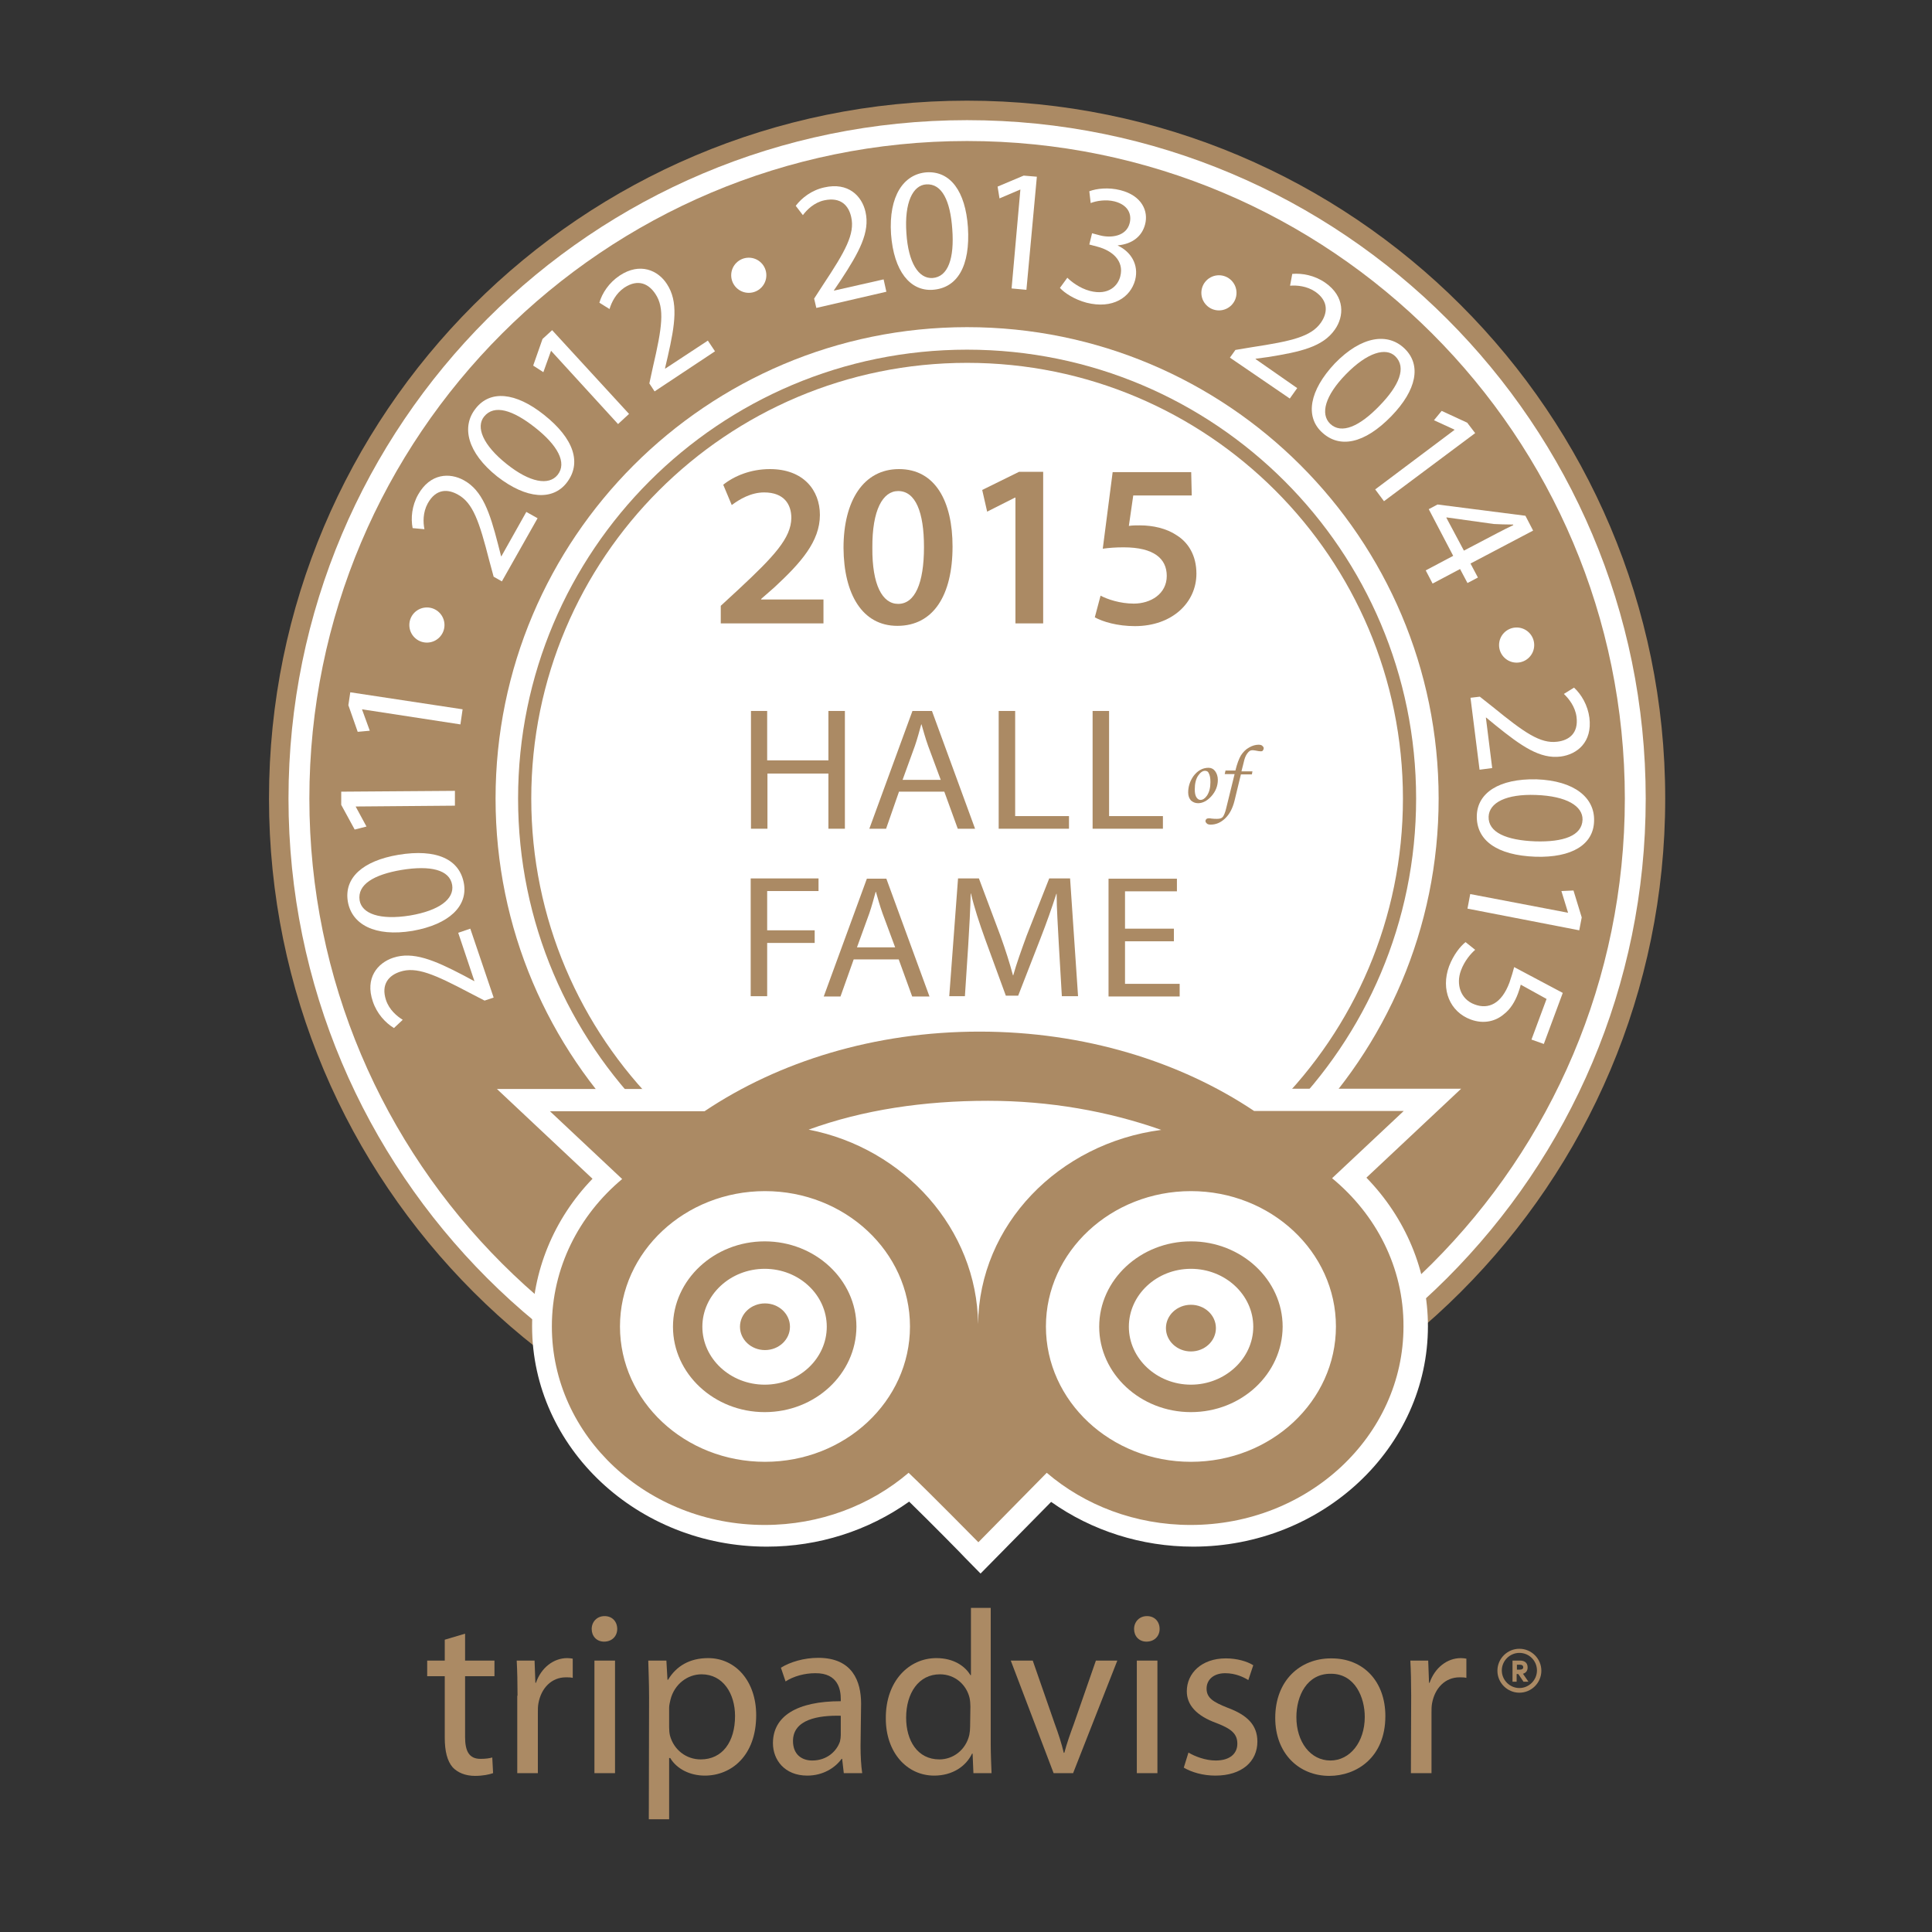 <svg width="876" height="876" viewBox="0 0 876 876" fill="none" xmlns="http://www.w3.org/2000/svg">
<rect x="0" y="0" width="876" height="876" fill="#333333" stroke="none"/>
<g clip-path="url(#clip0_1:2)">
<path d="M210.875 740.733V752.932H224.199V760.028H210.875V787.537C210.875 793.886 212.619 797.496 217.849 797.496C220.339 797.496 221.833 797.247 223.203 796.873L223.577 803.969C221.833 804.591 218.969 805.213 215.358 805.213C211 805.213 207.513 803.72 205.272 801.355C202.782 798.492 201.661 794.01 201.661 787.911V760.028H193.692V752.932H201.661V743.472L210.875 740.733Z" fill="#AB8A64"/>
<path d="M234.659 768.866C234.659 762.891 234.534 757.662 234.285 752.932H242.379L242.753 763.015H243.002C245.368 756.169 250.971 751.812 257.197 751.812C258.193 751.812 258.941 751.936 259.688 752.061V760.774C258.691 760.525 257.82 760.525 256.575 760.525C250.1 760.525 245.368 765.38 244.123 772.351C243.874 773.596 243.874 775.214 243.874 776.708V803.969H234.534V768.866H234.659Z" fill="#AB8A64"/>
<path d="M279.86 738.617C279.86 741.729 277.619 744.343 273.883 744.343C270.521 744.343 268.28 741.854 268.28 738.617C268.28 735.381 270.646 732.767 274.132 732.767C277.619 732.767 279.86 735.256 279.86 738.617ZM269.525 803.969V752.932H278.864V803.969H269.525Z" fill="#AB8A64"/>
<path d="M294.305 769.612C294.305 763.14 294.056 757.787 293.931 752.932H302.149L302.648 761.646H302.897C306.632 755.422 312.734 751.812 321.077 751.812C333.529 751.812 342.868 762.268 342.868 777.704C342.868 796.127 331.536 805.089 319.582 805.089C312.858 805.089 306.881 802.101 303.893 797.122H303.395V824.881H294.18L294.305 769.612ZM303.395 783.181C303.395 784.55 303.519 785.795 303.768 786.915C305.511 793.388 311.115 797.745 317.715 797.745C327.552 797.745 333.28 789.778 333.28 778.077C333.28 767.994 327.925 759.156 318.088 759.156C311.738 759.156 305.761 763.637 304.017 770.608C303.768 771.729 303.395 773.098 303.395 774.343V783.181Z" fill="#AB8A64"/>
<path d="M390.186 791.77C390.186 796.251 390.435 800.483 390.933 803.969H382.59L381.843 797.496H381.594C378.73 801.479 373.251 805.089 366.029 805.089C355.693 805.089 350.464 797.869 350.464 790.4C350.464 778.077 361.421 771.355 381.22 771.355V770.359C381.22 766.252 380.1 758.534 369.64 758.658C364.783 758.658 359.803 760.028 356.191 762.393L354.075 756.169C358.308 753.555 364.534 751.688 371.009 751.688C386.575 751.688 390.435 762.393 390.435 772.476L390.186 791.77ZM381.22 777.953C371.134 777.704 359.554 779.571 359.554 789.405C359.554 795.504 363.538 798.243 368.27 798.243C374.994 798.243 379.352 794.01 380.847 789.654C381.096 788.658 381.22 787.537 381.22 786.666V777.953V777.953Z" fill="#AB8A64"/>
<path d="M449.209 729.032V790.774C449.209 795.38 449.458 800.483 449.582 803.969H441.364L440.99 795.131H440.741C438.002 800.857 431.9 805.089 423.557 805.089C411.23 805.089 401.642 794.633 401.642 779.197C401.517 762.144 412.226 751.812 424.554 751.812C432.523 751.812 437.628 755.546 439.994 759.53H440.243V729.032H449.209ZM439.994 773.72C439.994 772.6 439.87 770.982 439.621 769.861C438.251 764.011 433.146 759.156 426.172 759.156C416.584 759.156 410.856 767.621 410.856 778.824C410.856 789.156 415.962 797.745 425.923 797.745C432.149 797.745 437.877 793.512 439.496 786.666C439.745 785.421 439.87 784.177 439.87 782.683L439.994 773.72Z" fill="#AB8A64"/>
<path d="M468.261 752.932L478.222 781.562C479.966 786.293 481.335 790.525 482.331 794.757H482.58C483.701 790.525 485.195 786.293 486.939 781.562L496.9 752.932H506.613L486.565 803.969H477.724L458.299 752.932H468.261Z" fill="#AB8A64"/>
<path d="M525.789 738.617C525.789 741.729 523.548 744.343 519.812 744.343C516.45 744.343 514.209 741.854 514.209 738.617C514.209 735.381 516.575 732.767 520.061 732.767C523.548 732.767 525.789 735.256 525.789 738.617ZM515.454 803.969V752.932H524.793V803.969H515.454Z" fill="#AB8A64"/>
<path d="M538.864 794.633C541.728 796.375 546.584 798.243 551.192 798.243C557.791 798.243 561.029 795.006 561.029 790.649C561.029 786.168 558.414 783.927 551.69 781.313C542.351 777.953 538.117 772.973 538.117 766.874C538.117 758.658 544.841 751.936 555.799 751.936C560.904 751.936 565.511 753.306 568.251 755.048L566.01 761.77C564.017 760.525 560.282 758.658 555.55 758.658C550.071 758.658 547.082 761.77 547.082 765.629C547.082 769.861 550.071 771.729 556.67 774.343C565.387 777.579 570.119 782.06 570.119 789.654C570.119 798.741 563.021 805.089 551.067 805.089C545.464 805.089 540.358 803.595 536.747 801.479L538.864 794.633Z" fill="#AB8A64"/>
<path d="M628.146 778.077C628.146 796.998 614.946 805.213 602.743 805.213C589.046 805.213 578.213 795.131 578.213 778.948C578.213 761.895 589.544 751.936 603.49 751.936C618.308 751.812 628.146 762.517 628.146 778.077ZM587.801 778.575C587.801 789.778 594.151 798.243 603.241 798.243C612.082 798.243 618.806 789.903 618.806 778.45C618.806 769.737 614.448 758.907 603.49 758.907C592.533 758.783 587.801 768.99 587.801 778.575Z" fill="#AB8A64"/>
<path d="M639.851 768.866C639.851 762.891 639.726 757.662 639.477 752.932H647.571L647.944 763.015H648.194C650.559 756.169 656.163 751.812 662.389 751.812C663.385 751.812 664.132 751.936 664.879 752.061V760.774C663.883 760.525 663.012 760.525 661.766 760.525C655.291 760.525 650.559 765.38 649.314 772.351C649.065 773.596 649.065 775.214 649.065 776.708V803.969H639.726L639.851 768.866Z" fill="#AB8A64"/>
<path d="M685.799 762.517V752.932H689.161C691.278 752.932 692.647 753.928 692.647 756.044C692.647 757.538 691.9 758.534 690.531 758.907L693.021 762.517H690.78L688.414 759.032H687.667V762.517H685.799V762.517ZM687.791 757.04H689.161C690.157 757.04 690.655 756.667 690.655 755.92C690.655 755.297 690.157 754.799 689.161 754.799H687.791V757.04Z" fill="#AB8A64"/>
<path d="M688.912 767.496C683.433 767.496 678.95 763.015 678.95 757.538C678.95 752.061 683.433 747.58 688.912 747.58C694.391 747.58 698.874 752.061 698.874 757.538C698.874 763.015 694.391 767.496 688.912 767.496ZM688.912 749.447C684.554 749.447 680.943 753.057 680.943 757.414C680.943 761.77 684.554 765.38 688.912 765.38C693.27 765.38 696.881 761.77 696.881 757.414C696.881 753.057 693.395 749.447 688.912 749.447Z" fill="#AB8A64"/>
<path d="M438.5 678.494C613.316 678.494 755.033 536.825 755.033 362.068C755.033 187.31 613.316 45.642 438.5 45.642C263.684 45.642 121.967 187.31 121.967 362.068C121.967 536.825 263.684 678.494 438.5 678.494Z" fill="#AB8A64"/>
<path d="M438.5 669.656C608.433 669.656 746.192 531.944 746.192 362.068C746.192 192.192 608.433 54.48 438.5 54.48C268.567 54.48 130.808 192.192 130.808 362.068C130.808 531.944 268.567 669.656 438.5 669.656Z" fill="white"/>
<path d="M438.5 660.195C603.207 660.195 736.728 526.719 736.728 362.068C736.728 197.416 603.207 63.94 438.5 63.94C273.793 63.94 140.272 197.416 140.272 362.068C140.272 526.719 273.793 660.195 438.5 660.195Z" fill="#AB8A64"/>
<path d="M438.5 575.798C556.58 575.798 652.303 480.108 652.303 362.068C652.303 244.027 556.58 148.337 438.5 148.337C320.42 148.337 224.697 244.027 224.697 362.068C224.697 480.108 320.42 575.798 438.5 575.798Z" fill="white"/>
<path d="M438.5 565.591C550.941 565.591 642.092 474.471 642.092 362.068C642.092 249.665 550.941 158.544 438.5 158.544C326.059 158.544 234.908 249.665 234.908 362.068C234.908 474.471 326.059 565.591 438.5 565.591Z" fill="#AB8A64"/>
<path d="M438.5 559.616C547.64 559.616 636.115 471.171 636.115 362.068C636.115 252.965 547.64 164.519 438.5 164.519C329.36 164.519 240.885 252.965 240.885 362.068C240.885 471.171 329.36 559.616 438.5 559.616Z" fill="white"/>
<path d="M604.86 534.222L637.36 503.725H569.496C536 481.319 492.542 467.751 444.975 467.751C397.408 467.751 353.95 481.319 320.329 503.85H250.224L282.973 534.596C263.423 551.027 251.096 574.927 251.096 601.441C251.096 651.108 294.305 691.44 347.6 691.44C372.753 691.44 395.665 682.477 412.849 667.789C422.312 676.751 444.477 699.282 444.477 699.282L475.483 667.789C492.667 682.477 515.579 691.44 540.732 691.44C594.027 691.44 637.236 651.108 637.236 601.441C637.36 574.678 624.783 550.654 604.86 534.222ZM448.835 499.119C476.852 499.119 503.375 503.85 527.408 512.314C480.837 518.414 444.851 555.384 444.352 600.321C443.854 557.376 410.981 520.654 367.523 512.19C392.054 503.227 419.697 499.119 448.835 499.119ZM347.724 662.809C311.364 662.809 281.977 635.299 281.977 601.441C281.977 567.583 311.488 540.073 347.724 540.073C383.96 540.073 413.471 567.583 413.471 601.441C413.471 635.299 384.084 662.809 347.724 662.809ZM540.856 662.809C504.496 662.809 475.109 635.299 475.109 601.441C475.109 567.583 504.621 540.073 540.856 540.073C577.092 540.073 606.603 567.583 606.603 601.441C606.603 635.299 577.092 662.809 540.856 662.809Z" fill="black"/>
<path d="M444.602 713.472L437.504 706.253C437.379 706.004 422.686 691.066 412.226 680.859C393.672 694.054 371.134 701.273 347.724 701.273C289.075 701.273 241.259 656.461 241.259 601.317C241.259 576.545 251.096 552.645 268.653 534.471L225.32 493.767H317.466C353.452 470.489 398.653 457.668 445.1 457.668C491.546 457.668 536.623 470.489 572.609 493.642H662.513L619.554 533.973C637.36 552.272 647.446 576.296 647.446 601.317C647.446 656.461 599.63 701.273 540.981 701.273C517.571 701.273 495.033 694.054 476.603 680.983L444.602 713.472ZM413.222 654.469L419.697 660.569C425.923 666.419 437.13 677.747 444.477 685.216L474.86 654.22L481.833 660.195C497.897 673.888 518.816 681.481 540.607 681.481C588.423 681.481 627.274 645.507 627.274 601.441C627.274 578.661 616.69 557.002 598.385 541.816L589.669 534.596L612.082 513.559H566.259L563.768 511.816C530.646 489.659 488.433 477.46 444.851 477.46C401.144 477.46 358.807 489.659 325.684 511.941L323.193 513.683H275.128L297.791 534.969L289.199 542.189C271.144 557.376 260.808 578.91 260.808 601.441C260.808 645.631 299.659 681.481 347.475 681.481C369.391 681.481 390.186 673.888 406.249 660.195L413.222 654.469ZM540.856 672.768C499.142 672.768 465.147 640.777 465.147 601.566C465.147 562.355 499.142 530.364 540.856 530.364C582.571 530.364 616.565 562.355 616.565 601.566C616.565 640.777 582.571 672.768 540.856 672.768ZM540.856 550.031C510.1 550.031 484.946 573.06 484.946 601.441C484.946 629.822 509.975 652.851 540.856 652.851C571.738 652.851 596.766 629.822 596.766 601.441C596.642 573.06 571.613 550.031 540.856 550.031ZM347.724 672.768C306.01 672.768 272.015 640.777 272.015 601.566C272.015 562.355 306.01 530.364 347.724 530.364C389.439 530.364 423.433 562.355 423.433 601.566C423.433 640.777 389.439 672.768 347.724 672.768ZM347.724 550.031C316.967 550.031 291.814 573.06 291.814 601.441C291.814 629.822 316.843 652.851 347.724 652.851C378.605 652.851 403.634 629.822 403.634 601.441C403.634 573.06 378.481 550.031 347.724 550.031ZM434.515 610.902L434.391 600.57C433.893 562.728 405.004 529.617 365.655 522.023L330.789 515.302L364.161 502.978C388.941 493.891 417.456 489.161 448.96 489.161C477.351 489.161 504.994 493.767 530.895 502.978L569.994 516.795L528.902 522.148C486.939 527.625 454.937 561.234 454.439 600.445L454.065 609.781L434.515 610.902ZM400.023 513.434C419.448 523.891 435.013 540.073 444.352 559.367C454.19 539.575 470.875 523.144 491.546 512.936C477.6 510.322 463.28 508.953 448.711 508.953C431.402 509.078 415.09 510.571 400.023 513.434Z" fill="white"/>
<path d="M324.314 522.148L270.023 562.853C270.023 562.853 263.548 582.894 263.548 591.607C263.548 600.321 290.693 657.581 293.931 658.95C297.169 660.32 342.619 673.639 346.728 674.261C350.713 674.884 392.178 665.423 396.536 662.809C400.77 660.195 448.711 640.403 450.205 640.279C451.575 640.154 478.098 649.49 483.079 656.212C488.059 662.809 517.446 675.631 521.68 674.261C525.914 672.892 550.32 669.531 563.893 669.531C577.466 669.531 604.611 654.22 610.339 647.498C616.067 640.777 622.542 591.483 622.542 591.483L605.856 562.728L568.251 530.115L533.759 504.472L457.303 489.036L324.314 522.148Z" fill="white"/>
<path d="M603.989 534.222L636.488 503.725H568.625C535.128 481.319 491.671 467.75 444.103 467.75C396.536 467.75 353.079 481.319 319.458 503.849H249.353L282.102 534.596C262.427 551.027 250.224 574.927 250.224 601.441C250.224 651.108 293.433 691.44 346.728 691.44C371.881 691.44 394.793 682.477 411.977 667.788C421.441 676.751 443.605 699.282 443.605 699.282L474.611 667.788C491.795 682.477 514.707 691.44 539.86 691.44C593.155 691.44 636.364 651.108 636.364 601.441C636.489 574.678 623.912 550.654 603.989 534.222ZM447.964 499.119C475.981 499.119 502.504 503.849 526.536 512.314C479.966 518.414 443.979 555.384 443.481 600.321C442.983 557.376 410.109 520.654 366.651 512.19C391.307 503.227 418.826 499.119 447.964 499.119ZM346.853 662.809C310.492 662.809 281.105 635.299 281.105 601.441C281.105 567.583 310.617 540.073 346.853 540.073C383.088 540.073 412.6 567.583 412.6 601.441C412.6 635.299 383.213 662.809 346.853 662.809ZM539.985 662.809C503.625 662.809 474.238 635.299 474.238 601.441C474.238 567.583 503.749 540.073 539.985 540.073C576.22 540.073 605.732 567.583 605.732 601.441C605.732 635.299 576.345 662.809 539.985 662.809Z" fill="#AB8A64"/>
<path d="M346.728 640.279C323.816 640.279 305.138 622.852 305.138 601.566C305.138 580.28 323.816 562.853 346.728 562.853C369.64 562.853 388.318 580.28 388.318 601.566C388.194 622.976 369.64 640.279 346.728 640.279ZM346.728 575.301C331.163 575.301 318.462 587.126 318.462 601.566C318.462 616.005 331.163 627.831 346.728 627.831C362.293 627.831 374.87 616.005 374.87 601.566C374.87 587.126 362.293 575.301 346.728 575.301Z" fill="#AB8A64"/>
<path d="M539.985 640.279C517.073 640.279 498.395 622.852 498.395 601.566C498.395 580.28 517.073 562.853 539.985 562.853C562.896 562.853 581.575 580.28 581.575 601.566C581.45 622.976 562.896 640.279 539.985 640.279ZM539.985 575.301C524.419 575.301 511.843 587.126 511.843 601.566C511.843 616.005 524.544 627.831 539.985 627.831C555.425 627.831 568.251 616.005 568.251 601.566C568.251 587.126 555.55 575.301 539.985 575.301Z" fill="#AB8A64"/>
<path d="M346.853 612.146C353.111 612.146 358.184 607.409 358.184 601.566C358.184 595.722 353.111 590.985 346.853 590.985C340.594 590.985 335.521 595.722 335.521 601.566C335.521 607.409 340.594 612.146 346.853 612.146Z" fill="#AB8A64"/>
<path d="M539.985 612.769C546.243 612.769 551.316 608.032 551.316 602.188C551.316 596.344 546.243 591.607 539.985 591.607C533.727 591.607 528.653 596.344 528.653 602.188C528.653 608.032 533.727 612.769 539.985 612.769Z" fill="#AB8A64"/>
<path d="M223.826 452.315L219.716 453.684L212.992 450.199C196.929 441.734 188.711 438.124 181.364 440.614C176.383 442.232 172.647 446.216 175.013 453.435C176.508 457.917 179.994 460.78 182.609 462.398L178.624 466.132C174.764 463.767 170.904 459.659 169.036 454.058C165.425 443.477 171.153 436.631 178.251 434.266C187.216 431.278 196.805 435.261 210.128 442.232L214.985 444.846H215.109L207.762 422.938L213.241 421.071L223.826 452.315Z" fill="white"/>
<path d="M180.617 387.586C197.925 384.723 208.51 389.578 210.377 400.781C211.996 410.739 203.902 419.079 187.092 422.067C169.908 424.93 159.448 419.079 157.705 408.747C155.962 398.042 164.429 390.324 180.617 387.586ZM185.971 415.096C199.17 412.855 206.019 407.627 205.023 401.279C203.902 394.308 195.061 392.316 182.111 394.432C169.534 396.548 161.939 401.03 163.059 408.249C164.055 414.224 172.149 417.336 185.971 415.096Z" fill="white"/>
<path d="M161.316 365.678V365.802L166.172 374.765L160.818 376.134L154.716 364.931V358.956L206.268 358.582V365.304L161.316 365.678Z" fill="white"/>
<path d="M164.18 321.612V321.737L167.667 331.321L162.188 331.819L157.954 319.745L158.826 313.894L209.755 321.612L208.759 328.458L164.18 321.612Z" fill="white"/>
<path d="M227.561 263.605L223.826 261.489L221.833 254.144C217.35 236.593 214.486 228.004 207.638 224.269C203.031 221.655 197.676 221.531 193.941 228.253C191.699 232.36 191.824 236.842 192.446 239.954L187.092 239.456C186.22 234.974 186.718 229.373 189.582 224.269C195.061 214.56 203.902 214.186 210.377 217.796C218.72 222.402 222.082 232.236 225.818 246.8L227.188 252.153L227.312 252.277L238.644 232.111L243.749 234.974L227.561 263.605Z" fill="white"/>
<path d="M246.613 188.046C260.31 198.876 263.921 210.079 256.824 219.041C250.598 226.883 238.893 226.51 225.444 216.054C211.872 205.224 209.132 193.523 215.607 185.307C222.207 176.718 233.787 177.839 246.613 188.046ZM229.803 210.452C240.262 218.792 248.854 220.286 252.839 215.307C257.197 209.83 252.839 201.863 242.504 193.772C232.542 185.93 224.075 183.191 219.467 188.917C215.732 193.647 218.845 201.739 229.803 210.452Z" fill="white"/>
<path d="M249.851 159.042L246.364 168.752L241.757 165.764L245.99 153.69L250.349 149.706L285.215 187.672L280.234 192.278L249.851 159.042Z" fill="white"/>
<path d="M296.795 177.465L294.429 173.855L296.048 166.386C300.157 148.71 301.527 139.748 297.169 133.275C294.305 128.918 289.573 126.18 283.098 130.412C279.238 133.026 277.245 137.134 276.373 140.121L271.766 137.258C273.011 132.902 276.124 128.171 280.981 124.935C290.195 118.835 298.414 122.57 302.398 128.794C307.628 136.76 306.134 146.968 302.772 161.656L301.527 167.009L301.651 167.133L320.952 154.436L324.19 159.291L296.795 177.465Z" fill="white"/>
<path d="M370.138 139.623L369.142 135.391L373.251 129.043C383.337 113.856 387.695 106.014 385.952 98.421C384.831 93.317 381.345 89.209 373.749 90.828C369.142 91.823 365.904 95.06 364.036 97.549L360.799 93.317C363.538 89.707 368.021 86.222 373.749 84.977C384.582 82.487 390.808 88.836 392.427 96.056C394.544 105.267 389.563 114.354 381.22 127.051L378.107 131.657V131.781L400.646 126.678L401.891 132.279L370.138 139.623Z" fill="white"/>
<path d="M438.873 103.027C439.994 120.578 434.142 130.661 422.81 131.408C412.724 132.03 405.253 123.068 404.008 106.139C402.887 88.836 409.736 78.878 420.195 78.131C430.904 77.508 437.753 86.72 438.873 103.027ZM410.981 105.765C411.852 119.084 416.46 126.429 422.81 126.055C429.908 125.557 432.772 117.093 431.776 103.898C430.904 91.201 427.169 83.11 419.946 83.608C413.969 83.981 409.985 91.699 410.981 105.765Z" fill="white"/>
<path d="M462.657 85.973H462.532L453.193 89.956L452.322 84.604L464.151 79.624L470.128 80.122L465.396 131.408L458.672 130.785L462.657 85.973Z" fill="white"/>
<path d="M483.95 125.931C485.569 127.549 489.429 130.661 494.161 131.906C502.753 134.146 506.987 129.416 507.983 125.184C509.726 118.213 504.247 113.607 497.648 111.865L493.912 110.869L495.157 105.765L498.893 106.761C503.874 108.006 510.722 107.134 512.217 101.159C513.213 97.176 511.594 92.944 505.368 91.326C501.383 90.33 497.025 91.077 494.535 92.072L493.912 86.72C497.149 85.475 502.628 84.853 507.983 86.222C517.82 88.712 520.808 95.807 519.19 101.782C517.82 107.01 513.586 110.62 506.862 111.242V111.367C512.715 114.105 516.45 119.956 514.707 126.927C512.59 134.893 504.496 140.246 492.667 137.258C487.063 135.765 482.58 132.777 480.588 130.536L483.95 125.931Z" fill="white"/>
<path d="M557.667 162.154L560.157 158.669L567.628 157.424C585.559 154.685 594.4 152.694 598.883 146.345C601.871 142.113 602.619 136.636 596.393 132.279C592.532 129.665 588.05 129.292 584.937 129.541L585.933 124.188C590.416 123.815 596.019 124.81 600.875 128.171C609.965 134.52 609.467 143.482 605.234 149.457C599.755 157.299 589.668 159.54 574.85 161.905L569.371 162.652L569.247 162.777L588.174 175.971L584.812 180.702L557.667 162.154Z" fill="white"/>
<path d="M630.885 188.668C618.682 201.241 607.226 203.606 599.132 195.764C591.91 188.793 593.529 177.216 605.234 164.768C617.312 152.32 629.266 150.702 636.862 158.046C644.582 165.515 642.341 176.843 630.885 188.668ZM610.214 169.747C600.875 179.332 598.509 187.672 603.117 192.154C608.222 197.008 616.44 193.398 625.531 183.938C634.372 174.851 637.858 166.635 632.628 161.532C628.395 157.424 620.052 159.665 610.214 169.747Z" fill="white"/>
<path d="M659.525 194.892L659.4 194.768L650.186 190.535L653.672 186.303L665.253 191.656L668.864 196.386L627.523 227.257L623.538 221.904L659.525 194.892Z" fill="white"/>
<path d="M646.45 258.626L658.902 252.028L647.82 230.867L651.805 228.75L691.651 233.854L695.138 240.576L666.747 255.514L670.109 261.862L665.377 264.352L662.015 258.003L649.563 264.601L646.45 258.626ZM663.759 249.663L678.95 241.696C681.316 240.452 683.807 239.207 686.172 238.086L686.048 237.837C682.686 237.837 680.071 237.713 677.331 237.589L655.914 234.601L655.789 234.725L663.759 249.663Z" fill="white"/>
<path d="M666.747 316.384L670.981 315.886L676.958 320.616C691.029 332.068 698.375 337.296 706.096 336.3C711.326 335.678 715.808 332.566 714.812 324.973C714.19 320.367 711.326 316.757 709.084 314.641L713.692 311.778C717.054 314.89 719.918 319.745 720.665 325.471C722.034 336.549 715.061 342.027 707.715 343.022C698.251 344.267 689.784 338.292 678.079 328.832L673.845 325.346H673.72L676.584 348.25L670.856 348.997L666.747 316.384Z" fill="white"/>
<path d="M696.259 388.457C678.701 387.835 669.237 380.989 669.611 369.661C669.985 359.578 679.573 352.981 696.632 353.354C714.065 353.977 723.155 361.819 722.782 372.275C722.532 382.98 712.695 388.955 696.259 388.457ZM696.383 360.45C682.935 359.952 675.215 363.935 674.965 370.283C674.716 377.379 682.935 380.989 696.134 381.486C708.835 381.86 717.303 378.997 717.552 371.653C717.676 365.553 710.454 360.947 696.383 360.45Z" fill="white"/>
<path d="M710.952 413.851V413.727L707.964 404.017L713.443 403.768L717.178 415.967L716.058 421.818L665.377 411.984L666.623 405.386L710.952 413.851Z" fill="white"/>
<path d="M694.391 471.36L701.239 452.937L689.534 446.465C689.285 447.585 688.912 448.705 688.289 450.448C686.919 454.182 684.803 457.668 681.814 459.908C678.327 462.896 672.973 464.514 666.872 462.273C657.408 458.788 653.174 448.705 657.034 438.124C659.027 432.896 662.14 429.037 664.506 427.17L668.864 430.656C666.996 432.274 664.007 435.635 662.389 440.116C660.147 446.216 662.14 453.062 668.615 455.427C674.841 457.792 680.818 455.178 684.429 445.469C685.425 442.606 686.048 440.365 686.546 438.498L708.586 450.199L699.994 473.352L694.391 471.36Z" fill="white"/>
<path d="M193.567 291.364C197.968 291.364 201.536 287.797 201.536 283.397C201.536 278.997 197.968 275.43 193.567 275.43C189.166 275.43 185.598 278.997 185.598 283.397C185.598 287.797 189.166 291.364 193.567 291.364Z" fill="white"/>
<path d="M339.506 132.777C343.907 132.777 347.475 129.21 347.475 124.81C347.475 120.411 343.907 116.844 339.506 116.844C335.104 116.844 331.536 120.411 331.536 124.81C331.536 129.21 335.104 132.777 339.506 132.777Z" fill="white"/>
<path d="M552.686 140.744C557.087 140.744 560.655 137.177 560.655 132.777C560.655 128.377 557.087 124.81 552.686 124.81C548.284 124.81 544.716 128.377 544.716 132.777C544.716 137.177 548.284 140.744 552.686 140.744Z" fill="white"/>
<path d="M687.667 300.451C692.068 300.451 695.636 296.884 695.636 292.484C695.636 288.084 692.068 284.517 687.667 284.517C683.265 284.517 679.697 288.084 679.697 292.484C679.697 296.884 683.265 300.451 687.667 300.451Z" fill="white"/>
<path d="M326.805 282.65V274.683L334.898 267.215C351.086 252.153 358.682 243.937 358.807 234.85C358.807 228.751 355.569 223.273 346.479 223.273C340.502 223.273 335.272 226.385 331.785 228.999L327.925 219.788C332.906 215.805 340.377 212.693 349.094 212.693C364.285 212.693 371.757 222.278 371.757 233.481C371.757 245.555 363.04 255.265 351.086 266.343L345.109 271.571V271.82H373.375V282.65H326.805Z" fill="#AB8A64"/>
<path d="M431.9 247.796C431.9 269.953 423.184 283.77 406.872 283.77C390.933 283.77 382.59 269.331 382.465 248.418C382.465 227.008 391.556 212.693 407.619 212.693C424.18 212.693 431.9 227.506 431.9 247.796ZM395.54 248.418C395.416 265.098 400.023 273.812 407.245 273.812C414.841 273.812 418.95 264.476 418.95 248.045C418.95 232.111 415.09 222.651 407.245 222.651C400.272 222.651 395.416 231.24 395.54 248.418Z" fill="#AB8A64"/>
<path d="M460.416 225.639H460.167L447.59 231.987L445.349 222.153L462.034 213.938H472.992V282.65H460.416V225.639V225.639Z" fill="#AB8A64"/>
<path d="M540.358 224.643H513.835L511.843 238.46C513.462 238.211 514.831 238.211 516.824 238.211C522.801 238.211 528.902 239.58 533.51 242.692C538.74 245.929 542.475 251.779 542.475 260.119C542.475 273.19 531.517 283.895 514.582 283.895C506.613 283.895 500.013 281.903 496.402 279.911L499.017 270.078C502.006 271.696 507.858 273.687 514.084 273.687C521.68 273.687 529.027 269.331 529.027 261.115C529.027 253.273 523.174 248.169 509.477 248.169C505.617 248.169 502.753 248.418 500.013 248.792L504.496 214.062H540.109L540.358 224.643Z" fill="#AB8A64"/>
<path d="M347.849 322.359V344.765H375.617V322.359H383.088V375.76H375.617V350.74H347.973V375.76H340.502V322.359H347.849Z" fill="#AB8A64"/>
<path d="M407.619 358.956L401.766 375.76H394.171L413.72 322.359H422.561L442.111 375.76H434.266L428.165 358.956H407.619ZM426.546 353.603L420.818 338.168C419.573 334.682 418.701 331.446 417.83 328.458H417.705C416.833 331.57 415.962 334.931 414.841 338.168L409.238 353.603H426.546Z" fill="#AB8A64"/>
<path d="M452.82 322.359H460.291V370.034H484.697V375.76H452.82V322.359Z" fill="#AB8A64"/>
<path d="M495.406 322.359H502.878V370.034H527.284V375.76H495.406V322.359Z" fill="#AB8A64"/>
<path d="M340.377 398.291H371.134V404.017H347.849V421.818H369.391V427.544H347.849V451.693H340.377V398.291Z" fill="#AB8A64"/>
<path d="M387.073 435.012L381.096 451.817H373.5L393.05 398.416H401.891L421.441 451.817H413.596L407.494 435.012H387.073ZM405.875 429.535L400.148 414.1C398.902 410.615 398.031 407.378 397.159 404.391H397.035C396.163 407.503 395.291 410.864 394.171 414.1L388.567 429.535H405.875Z" fill="#AB8A64"/>
<path d="M480.09 428.291C479.716 420.822 479.094 411.859 479.094 405.262H478.969C476.977 411.486 474.611 418.208 471.747 425.552L461.661 451.444H456.057L446.718 425.926C443.979 418.332 441.738 411.486 440.243 405.138H440.119C439.994 411.859 439.496 420.697 438.998 428.789L437.504 451.693H430.406L434.391 398.291H443.854L453.567 424.183C455.933 430.78 457.801 436.631 459.295 442.232H459.42C460.914 436.88 463.031 431.029 465.521 424.183L475.732 398.291H485.195L488.807 451.693H481.46L480.09 428.291Z" fill="#AB8A64"/>
<path d="M532.264 426.797H510.1V446.091H534.879V451.817H502.628V398.416H533.634V404.142H510.1V421.071H532.264V426.797Z" fill="#AB8A64"/>
<path d="M547.954 348.126C549.199 348.126 550.195 348.624 550.942 349.62C551.69 350.616 552.188 351.985 552.188 353.603C552.188 356.342 551.192 358.831 549.324 360.947C547.456 363.064 545.339 364.184 543.222 364.184C541.853 364.184 540.856 363.686 539.985 362.939C539.238 362.068 538.74 360.947 538.74 359.329C538.74 356.715 539.487 354.35 540.981 352.109C542.849 349.495 545.215 348.126 547.954 348.126ZM546.335 349.495C545.339 349.495 544.218 350.242 543.222 351.736C542.226 353.23 541.728 355.346 541.728 357.96C541.728 359.578 541.977 360.823 542.6 361.694C543.098 362.317 543.596 362.69 544.343 362.69C545.339 362.69 546.335 362.068 547.207 360.823C548.328 359.205 548.826 357.089 548.826 354.599C548.826 352.732 548.577 351.487 548.079 350.616C547.829 349.869 547.207 349.495 546.335 349.495Z" fill="#AB8A64"/>
<path d="M555.674 349.371H560.157C560.904 346.259 561.776 344.018 562.647 342.524C563.644 341.031 564.764 339.786 566.383 338.915C567.877 338.043 569.372 337.67 570.617 337.67C571.364 337.67 571.987 337.794 572.36 338.168C572.734 338.541 572.983 338.79 572.983 339.288C572.983 339.661 572.858 339.91 572.609 340.284C572.36 340.657 571.987 340.657 571.613 340.657C571.115 340.657 570.368 340.533 569.123 340.284C568.5 340.159 568.002 340.159 567.753 340.159C566.881 340.159 566.259 340.657 565.511 341.653C564.764 342.649 564.266 344.018 563.893 345.761L562.897 349.744H567.877L567.628 351.114H562.647L559.783 362.939C558.912 366.549 557.418 369.288 555.425 371.155C553.433 373.022 551.316 373.893 548.95 373.893C548.203 373.893 547.58 373.769 547.207 373.395C546.833 373.022 546.584 372.773 546.584 372.275C546.584 371.902 546.709 371.653 546.958 371.404C547.207 371.155 547.58 371.03 548.203 371.03C548.452 371.03 548.826 371.03 549.324 371.155C550.195 371.279 551.067 371.279 551.814 371.279C553.059 371.279 553.931 371.03 554.429 370.408C554.927 369.785 555.55 368.416 556.048 366.176L559.783 350.989H555.301L555.674 349.371Z" fill="#AB8A64"/>
</g>
<defs>
<clipPath id="clip0_1:2">
<rect width="876" height="876" fill="white"/>
</clipPath>
</defs>
</svg>
